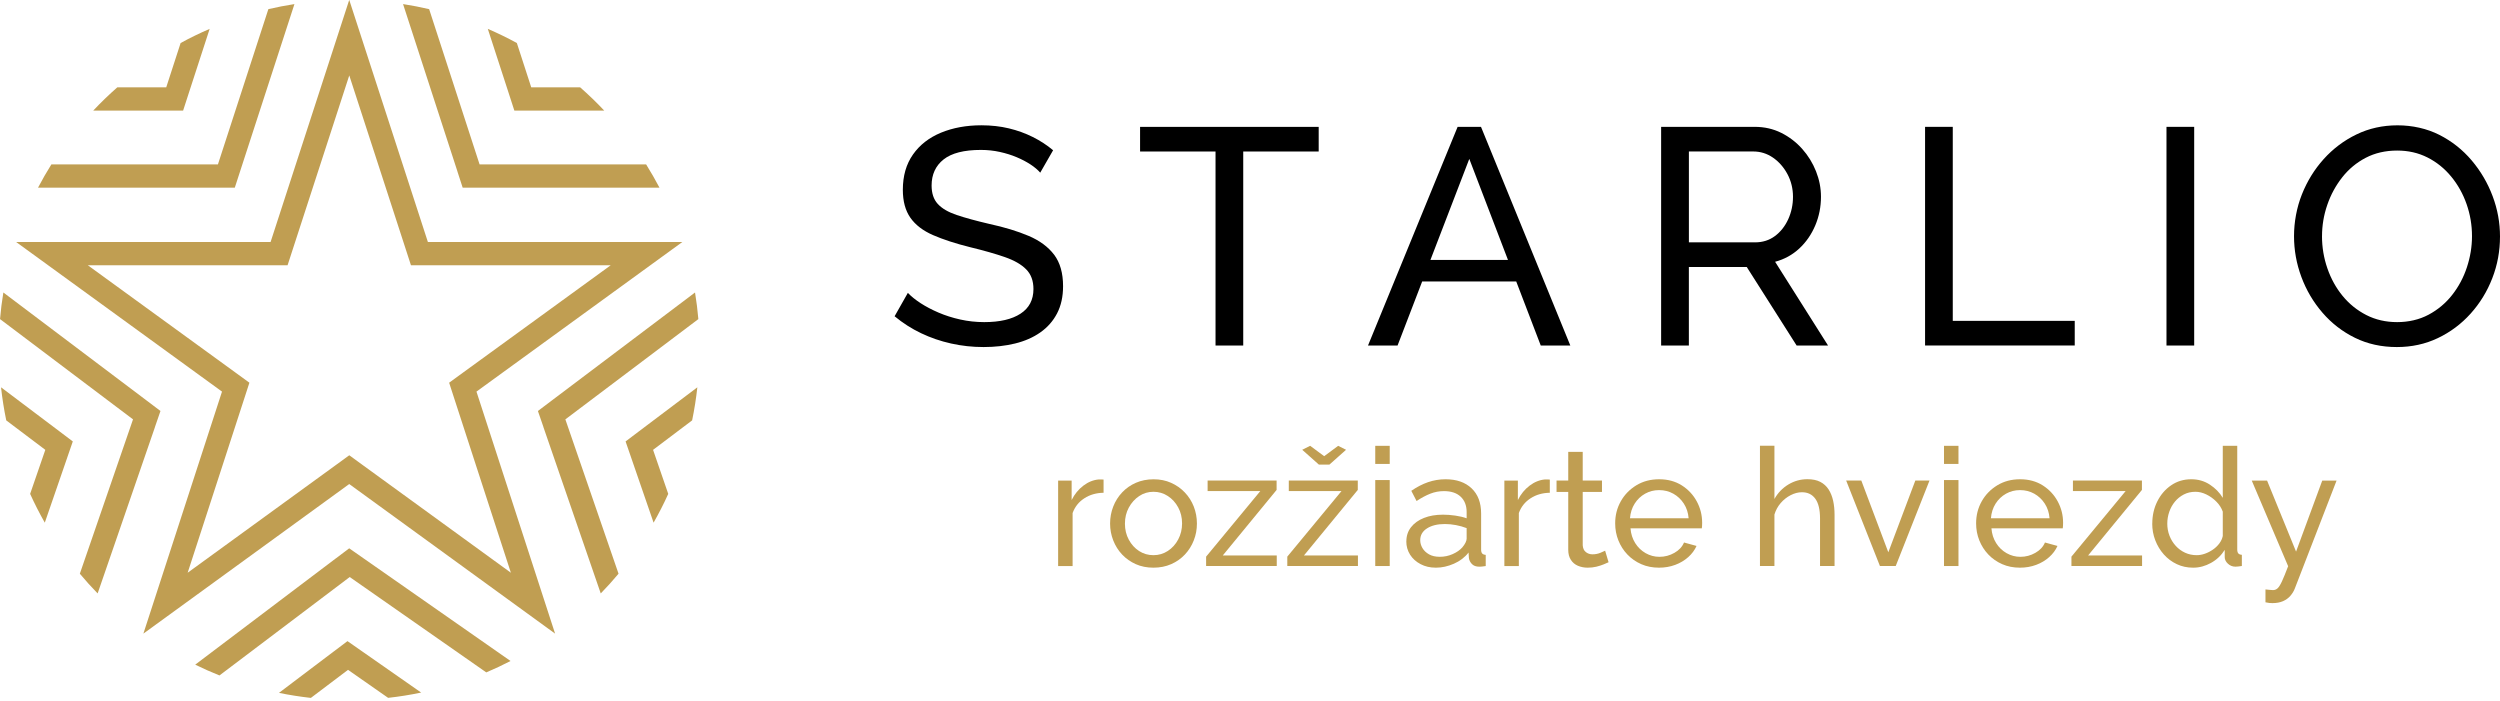 <svg width="471" height="132" viewBox="0 0 471 132" fill="none" xmlns="http://www.w3.org/2000/svg">
<path d="M65.79 14.171L76.441 46.946L77.423 49.972H115.063L87.189 70.23L84.617 72.102L85.598 75.128L96.249 107.903L68.374 87.645L65.802 85.773L63.23 87.645L35.355 107.903L46.006 75.128L46.987 72.102L44.415 70.23L16.541 49.972H54.181L55.163 46.946L65.814 14.171M65.79 0L50.978 45.597H3.043L41.826 73.778L27.013 119.375L65.796 91.194L104.579 119.375L89.766 73.778L128.55 45.597H80.615L65.802 0H65.79Z" fill="#C09E52"/>
<path d="M86.184 32.327L87.166 35.353H124.244C123.457 33.86 122.619 32.396 121.729 30.972H90.352L80.85 1.723C79.237 1.344 77.595 1.028 75.936 0.769L86.19 32.327H86.184Z" fill="#C09E52"/>
<path d="M95.921 17.806L96.903 20.832H113.834C112.393 19.299 110.878 17.84 109.299 16.451H100.084L97.374 8.102C95.6 7.132 93.774 6.247 91.902 5.438L95.921 17.8V17.806Z" fill="#C09E52"/>
<path d="M45.219 32.327L44.237 35.353H41.057H7.165C7.952 33.86 8.79 32.396 9.68 30.972H41.057L50.559 1.723C52.172 1.344 53.814 1.028 55.473 0.769L45.219 32.327Z" fill="#C09E52"/>
<path d="M35.482 17.806L34.5 20.832H31.319H17.569C19.01 19.299 20.525 17.84 22.104 16.451H31.319L34.029 8.102C35.803 7.132 37.629 6.247 39.501 5.438L35.482 17.8V17.806Z" fill="#C09E52"/>
<path d="M63.253 105.221L65.79 103.303L68.397 105.124L96.185 124.532C94.687 125.307 93.16 126.024 91.615 126.679L65.888 108.712L41.349 127.253C39.811 126.639 38.283 125.961 36.779 125.221L63.247 105.216L63.253 105.221Z" fill="#C09E52"/>
<path d="M62.926 122.706L65.463 120.788L68.07 122.608L79.346 130.48C77.29 130.911 75.212 131.244 73.122 131.474L65.567 126.197L58.568 131.485C56.558 131.261 54.555 130.945 52.557 130.538L62.926 122.7V122.706Z" fill="#C09E52"/>
<path d="M29.195 80.439L30.234 77.43L27.696 75.513L0.632 55.105C0.356 56.771 0.149 58.442 0.006 60.118L25.061 79.009L15.042 108.087C16.105 109.361 17.224 110.602 18.395 111.802L29.206 80.433L29.195 80.439Z" fill="#C09E52"/>
<path d="M12.677 86.175L13.716 83.166L11.178 81.249L0.195 72.969C0.425 75.059 0.752 77.137 1.177 79.199L8.537 84.751L5.678 93.048C6.511 94.891 7.435 96.7 8.44 98.469L12.677 86.181V86.175Z" fill="#C09E52"/>
<path d="M102.38 80.439L101.341 77.43L103.879 75.513L130.944 55.105C131.219 56.771 131.426 58.442 131.57 60.118L106.514 79.009L116.533 108.087C115.471 109.361 114.351 110.602 113.18 111.802L102.369 80.433L102.38 80.439Z" fill="#C09E52"/>
<path d="M118.898 86.175L117.859 83.166L120.397 81.249L131.38 72.969C131.15 75.059 130.823 77.137 130.398 79.199L123.038 84.751L125.897 93.048C125.065 94.891 124.14 96.7 123.135 98.469L118.898 86.181V86.175Z" fill="#C09E52"/>
<path d="M195.993 32.545C195.528 32.006 194.908 31.483 194.139 30.978C193.364 30.473 192.497 30.019 191.527 29.611C190.562 29.204 189.506 28.876 188.363 28.624C187.221 28.371 186.032 28.245 184.798 28.245C181.629 28.245 179.286 28.842 177.776 30.036C176.266 31.23 175.514 32.873 175.514 34.951C175.514 36.416 175.899 37.575 176.674 38.419C177.449 39.269 178.637 39.964 180.239 40.504C181.841 41.044 183.885 41.6 186.359 42.18C189.224 42.801 191.699 43.553 193.783 44.437C195.873 45.321 197.475 46.51 198.6 47.991C199.72 49.478 200.282 51.454 200.282 53.923C200.282 55.892 199.903 57.598 199.151 59.045C198.399 60.492 197.343 61.686 195.988 62.633C194.633 63.581 193.048 64.275 191.228 64.718C189.408 65.16 187.439 65.384 185.309 65.384C183.179 65.384 181.181 65.16 179.188 64.718C177.196 64.275 175.313 63.627 173.533 62.777C171.753 61.927 170.088 60.865 168.544 59.584L171.041 55.175C171.662 55.835 172.465 56.478 173.447 57.121C174.435 57.758 175.554 58.35 176.812 58.889C178.069 59.429 179.43 59.866 180.899 60.193C182.369 60.52 183.879 60.687 185.424 60.687C188.363 60.687 190.648 60.158 192.267 59.096C193.892 58.04 194.702 56.489 194.702 54.451C194.702 52.906 194.248 51.672 193.335 50.748C192.428 49.823 191.085 49.048 189.305 48.433C187.525 47.813 185.36 47.199 182.806 46.579C180.021 45.884 177.678 45.12 175.784 44.294C173.889 43.467 172.465 42.376 171.518 41.026C170.571 39.677 170.094 37.92 170.094 35.761C170.094 33.137 170.731 30.92 172.006 29.106C173.281 27.291 175.043 25.925 177.288 24.995C179.533 24.07 182.065 23.605 184.89 23.605C186.744 23.605 188.478 23.8 190.08 24.185C191.682 24.57 193.186 25.115 194.575 25.81C195.971 26.505 197.245 27.337 198.405 28.308L195.971 32.545H195.993Z" fill="black"/>
<path d="M248.441 28.543H234.225V65.097H229.006V28.543H214.791V23.904H248.441V28.543Z" fill="black"/>
<path d="M274.61 23.898H279.02L295.848 65.097H290.278L285.657 53.027H267.939L263.3 65.097H257.731L274.616 23.898H274.61ZM284.101 48.967L276.815 29.933L269.495 48.967H284.101Z" fill="black"/>
<path d="M312.957 65.097V23.898H330.595C332.415 23.898 334.074 24.277 335.584 25.029C337.094 25.781 338.409 26.792 339.528 28.044C340.648 29.301 341.52 30.714 342.14 32.281C342.761 33.849 343.071 35.445 343.071 37.07C343.071 38.965 342.715 40.762 341.997 42.468C341.279 44.167 340.275 45.62 338.983 46.82C337.685 48.02 336.169 48.853 334.43 49.318L344.408 65.102H338.489L329.09 50.305H318.182V65.102H312.963L312.957 65.097ZM318.182 45.66H330.658C332.087 45.66 333.333 45.264 334.401 44.471C335.463 43.679 336.296 42.623 336.899 41.308C337.496 39.993 337.8 38.58 337.8 37.07C337.8 35.56 337.45 34.102 336.755 32.804C336.06 31.506 335.147 30.473 334.028 29.697C332.903 28.922 331.668 28.538 330.313 28.538H318.187V45.654L318.182 45.66Z" fill="black"/>
<path d="M362.683 65.097V23.898H367.902V60.451H390.879V65.091H362.683V65.097Z" fill="black"/>
<path d="M408.166 65.097V23.898H413.385V65.097H408.166Z" fill="black"/>
<path d="M451.565 65.384C448.666 65.384 446.037 64.804 443.677 63.644C441.317 62.484 439.273 60.905 437.556 58.913C435.834 56.92 434.508 54.675 433.583 52.183C432.653 49.685 432.194 47.124 432.194 44.494C432.194 41.865 432.688 39.126 433.675 36.634C434.663 34.142 436.035 31.914 437.792 29.962C439.554 28.009 441.61 26.459 443.97 25.322C446.329 24.179 448.901 23.611 451.686 23.611C454.471 23.611 457.215 24.214 459.575 25.408C461.934 26.608 463.967 28.216 465.666 30.226C467.366 32.235 468.681 34.48 469.611 36.955C470.541 39.43 471 41.968 471 44.558C471 47.302 470.518 49.926 469.547 52.418C468.583 54.91 467.216 57.138 465.46 59.09C463.697 61.043 461.642 62.582 459.282 63.701C456.922 64.827 454.35 65.384 451.565 65.384ZM437.465 44.5C437.465 46.59 437.803 48.611 438.481 50.564C439.158 52.516 440.117 54.25 441.352 55.754C442.592 57.264 444.079 58.465 445.818 59.355C447.558 60.245 449.493 60.687 451.623 60.687C453.753 60.687 455.803 60.222 457.542 59.291C459.282 58.361 460.763 57.127 461.98 55.576C463.197 54.032 464.128 52.292 464.765 50.357C465.402 48.422 465.724 46.47 465.724 44.494C465.724 42.404 465.385 40.395 464.707 38.46C464.03 36.525 463.065 34.796 461.808 33.269C460.551 31.741 459.064 30.541 457.341 29.669C455.619 28.796 453.713 28.365 451.629 28.365C449.424 28.365 447.449 28.819 445.709 29.726C443.97 30.633 442.488 31.862 441.271 33.412C440.054 34.963 439.112 36.691 438.458 38.603C437.798 40.515 437.47 42.479 437.47 44.494L437.465 44.5Z" fill="black"/>
<path d="M207.907 92.836C206.541 92.859 205.335 93.203 204.296 93.875C203.251 94.547 202.51 95.472 202.079 96.654V106.645H199.352V90.545H201.896V94.208C202.453 93.088 203.193 92.187 204.112 91.492C205.031 90.797 206.001 90.413 207.011 90.327H207.54C207.683 90.327 207.809 90.338 207.913 90.355V92.836H207.907Z" fill="#C09E52"/>
<path d="M217.306 106.95C216.083 106.95 214.98 106.731 213.987 106.289C212.994 105.847 212.138 105.244 211.409 104.475C210.68 103.705 210.129 102.815 209.733 101.811C209.342 100.806 209.141 99.749 209.141 98.641C209.141 97.533 209.337 96.442 209.733 95.437C210.123 94.432 210.686 93.542 211.409 92.773C212.133 92.003 212.994 91.395 213.999 90.958C215.003 90.522 216.111 90.298 217.334 90.298C218.557 90.298 219.631 90.516 220.624 90.958C221.617 91.4 222.479 92.003 223.213 92.773C223.948 93.542 224.511 94.432 224.907 95.437C225.298 96.442 225.499 97.51 225.499 98.641C225.499 99.772 225.303 100.806 224.907 101.811C224.517 102.815 223.954 103.705 223.231 104.475C222.507 105.244 221.64 105.853 220.641 106.289C219.637 106.731 218.529 106.95 217.306 106.95ZM211.937 98.67C211.937 99.772 212.179 100.777 212.667 101.679C213.155 102.58 213.798 103.292 214.607 103.815C215.417 104.337 216.312 104.595 217.306 104.595C218.299 104.595 219.2 104.331 220.021 103.797C220.837 103.263 221.491 102.546 221.973 101.633C222.461 100.72 222.703 99.715 222.703 98.607C222.703 97.498 222.461 96.499 221.973 95.598C221.485 94.696 220.837 93.979 220.021 93.45C219.206 92.916 218.299 92.652 217.306 92.652C216.312 92.652 215.411 92.922 214.607 93.468C213.803 94.007 213.155 94.731 212.667 95.632C212.179 96.534 211.937 97.544 211.937 98.67Z" fill="#C09E52"/>
<path d="M227.232 104.871L237.441 92.52H227.514V90.533H240.512V92.302L230.367 104.653H240.541V106.64H227.232V104.871Z" fill="#C09E52"/>
<path d="M242.527 104.871L252.736 92.52H242.809V90.533H255.807V92.302L245.662 104.653H255.836V106.64H242.527V104.871ZM246.839 83.993L249.475 85.946L252.11 83.993L253.597 84.74L250.462 87.53H248.476L245.341 84.74L246.828 83.993H246.839Z" fill="#C09E52"/>
<path d="M259.097 87.404V83.993H261.824V87.404H259.097ZM259.097 106.64V90.442H261.824V106.64H259.097Z" fill="#C09E52"/>
<path d="M264.959 101.989C264.959 100.961 265.252 100.071 265.843 99.319C266.435 98.566 267.244 97.986 268.278 97.579C269.311 97.165 270.511 96.964 271.877 96.964C272.601 96.964 273.364 97.022 274.174 97.137C274.978 97.251 275.695 97.424 276.315 97.648V96.476C276.315 95.253 275.942 94.289 275.196 93.582C274.45 92.876 273.399 92.526 272.032 92.526C271.142 92.526 270.287 92.687 269.472 93.008C268.656 93.33 267.789 93.789 266.882 94.392L265.889 92.468C266.946 91.745 267.996 91.199 269.053 90.838C270.109 90.476 271.206 90.292 272.342 90.292C274.409 90.292 276.046 90.861 277.246 91.998C278.446 93.135 279.043 94.719 279.043 96.752V103.55C279.043 103.878 279.111 104.119 279.244 104.274C279.376 104.429 279.6 104.515 279.91 104.538V106.645C279.64 106.686 279.41 106.72 279.209 106.737C279.014 106.76 278.853 106.766 278.727 106.766C278.084 106.766 277.602 106.588 277.286 106.238C276.964 105.887 276.786 105.514 276.74 105.118L276.677 104.096C275.971 105.003 275.052 105.709 273.916 106.203C272.779 106.703 271.653 106.95 270.534 106.95C269.414 106.95 268.496 106.731 267.646 106.289C266.796 105.847 266.136 105.25 265.659 104.504C265.183 103.751 264.948 102.913 264.948 101.989H264.959ZM275.506 103.12C275.753 102.833 275.948 102.54 276.097 102.247C276.241 101.948 276.315 101.702 276.315 101.495V99.496C275.672 99.25 275.001 99.06 274.3 98.928C273.6 98.796 272.905 98.727 272.222 98.727C270.838 98.727 269.713 98.997 268.857 99.543C267.996 100.088 267.571 100.829 267.571 101.77C267.571 102.281 267.709 102.781 267.99 103.258C268.272 103.734 268.685 104.13 269.231 104.44C269.776 104.75 270.453 104.9 271.263 104.9C272.113 104.9 272.917 104.733 273.68 104.394C274.444 104.056 275.058 103.631 275.512 103.12H275.506Z" fill="#C09E52"/>
<path d="M291.978 92.836C290.612 92.859 289.406 93.203 288.367 93.875C287.322 94.547 286.581 95.472 286.15 96.654V106.645H283.423V90.545H285.967V94.208C286.524 93.088 287.264 92.187 288.183 91.492C289.102 90.797 290.072 90.413 291.082 90.327H291.611C291.754 90.327 291.88 90.338 291.984 90.355V92.836H291.978Z" fill="#C09E52"/>
<path d="M303.053 105.928C302.823 106.031 302.513 106.169 302.123 106.329C301.733 106.49 301.273 106.64 300.757 106.766C300.24 106.892 299.689 106.95 299.115 106.95C298.454 106.95 297.84 106.829 297.283 106.594C296.726 106.358 296.278 105.985 295.951 105.474C295.618 104.969 295.457 104.331 295.457 103.568V92.675H293.253V90.533H295.457V85.136H298.184V90.533H301.813V92.675H298.184V102.729C298.225 103.309 298.42 103.74 298.776 104.015C299.132 104.291 299.539 104.435 300.016 104.435C300.556 104.435 301.049 104.343 301.503 104.153C301.957 103.97 302.255 103.832 302.404 103.751L303.053 105.922V105.928Z" fill="#C09E52"/>
<path d="M312.549 106.95C311.326 106.95 310.218 106.731 309.214 106.289C308.209 105.847 307.342 105.244 306.607 104.475C305.872 103.705 305.304 102.815 304.902 101.811C304.5 100.806 304.299 99.738 304.299 98.607C304.299 97.085 304.649 95.701 305.355 94.449C306.056 93.198 307.038 92.193 308.289 91.429C309.541 90.671 310.97 90.292 312.584 90.292C314.197 90.292 315.638 90.677 316.85 91.446C318.061 92.216 319.003 93.226 319.674 94.467C320.346 95.713 320.685 97.05 320.685 98.492C320.685 98.698 320.685 98.899 320.668 99.095C320.656 99.29 320.639 99.439 320.622 99.543H307.187C307.267 100.588 307.566 101.512 308.071 102.316C308.576 103.125 309.237 103.757 310.04 104.216C310.85 104.676 311.717 104.905 312.647 104.905C313.64 104.905 314.576 104.659 315.454 104.159C316.333 103.665 316.936 103.011 317.269 102.207L319.628 102.856C319.278 103.642 318.756 104.343 318.061 104.963C317.366 105.583 316.551 106.071 315.609 106.421C314.668 106.772 313.652 106.95 312.555 106.95H312.549ZM307.089 97.642H318.136C318.055 96.597 317.751 95.678 317.234 94.88C316.718 94.082 316.057 93.462 315.248 93.008C314.444 92.56 313.554 92.336 312.578 92.336C311.602 92.336 310.747 92.56 309.943 93.008C309.139 93.456 308.479 94.082 307.973 94.88C307.468 95.678 307.17 96.597 307.089 97.642Z" fill="#C09E52"/>
<path d="M345.62 106.64H342.893V97.659C342.893 96.017 342.6 94.788 342.008 93.967C341.417 93.146 340.573 92.738 339.482 92.738C338.782 92.738 338.07 92.922 337.358 93.29C336.646 93.657 336.02 94.151 335.48 94.777C334.941 95.403 334.55 96.12 334.303 96.936V106.634H331.576V83.982H334.303V94.007C334.946 92.859 335.819 91.952 336.927 91.28C338.035 90.614 339.23 90.281 340.51 90.281C341.48 90.281 342.295 90.447 342.944 90.786C343.593 91.125 344.115 91.601 344.512 92.216C344.902 92.83 345.189 93.548 345.367 94.358C345.545 95.167 345.631 96.057 345.631 97.022V106.628L345.62 106.64Z" fill="#C09E52"/>
<path d="M354.18 106.64L347.819 90.539H350.672L355.759 104.05L360.846 90.539H363.516L357.154 106.64H354.174H354.18Z" fill="#C09E52"/>
<path d="M366.249 87.404V83.993H368.976V87.404H366.249ZM366.249 106.64V90.442H368.976V106.64H366.249Z" fill="#C09E52"/>
<path d="M380.55 106.95C379.327 106.95 378.219 106.731 377.215 106.289C376.21 105.847 375.343 105.244 374.608 104.475C373.873 103.705 373.305 102.815 372.903 101.811C372.501 100.806 372.3 99.738 372.3 98.607C372.3 97.085 372.65 95.701 373.356 94.449C374.057 93.198 375.039 92.193 376.29 91.429C377.542 90.671 378.971 90.292 380.585 90.292C382.198 90.292 383.639 90.677 384.851 91.446C386.062 92.216 387.004 93.226 387.675 94.467C388.347 95.713 388.686 97.05 388.686 98.492C388.686 98.698 388.686 98.899 388.669 99.095C388.657 99.29 388.64 99.439 388.623 99.543H375.188C375.268 100.588 375.567 101.512 376.072 102.316C376.577 103.125 377.238 103.757 378.041 104.216C378.851 104.676 379.718 104.905 380.648 104.905C381.641 104.905 382.577 104.659 383.455 104.159C384.334 103.665 384.937 103.011 385.27 102.207L387.629 102.856C387.279 103.642 386.757 104.343 386.062 104.963C385.367 105.583 384.552 106.071 383.61 106.421C382.669 106.772 381.653 106.95 380.556 106.95H380.55ZM375.09 97.642H386.137C386.056 96.597 385.752 95.678 385.235 94.88C384.719 94.082 384.058 93.462 383.249 93.008C382.445 92.56 381.555 92.336 380.579 92.336C379.603 92.336 378.748 92.56 377.944 93.008C377.14 93.456 376.48 94.082 375.974 94.88C375.469 95.678 375.171 96.597 375.09 97.642Z" fill="#C09E52"/>
<path d="M390.259 104.871L400.467 92.52H390.54V90.533H403.539V92.302L393.394 104.653H403.567V106.64H390.259V104.871Z" fill="#C09E52"/>
<path d="M405.491 98.635C405.491 97.114 405.807 95.724 406.438 94.461C407.07 93.198 407.937 92.187 409.045 91.429C410.153 90.671 411.416 90.292 412.846 90.292C414.149 90.292 415.314 90.631 416.354 91.314C417.387 91.998 418.197 92.825 418.771 93.795V83.987H421.498V103.533C421.498 103.866 421.567 104.107 421.699 104.262C421.831 104.417 422.055 104.504 422.365 104.527V106.634C421.848 106.714 421.446 106.76 421.153 106.76C420.614 106.76 420.143 106.576 419.741 106.203C419.339 105.83 419.138 105.417 419.138 104.963V103.596C418.495 104.63 417.64 105.445 416.56 106.048C415.487 106.645 414.367 106.95 413.207 106.95C412.048 106.95 411.06 106.731 410.118 106.289C409.177 105.847 408.362 105.239 407.667 104.458C406.972 103.677 406.438 102.787 406.054 101.793C405.669 100.8 405.479 99.743 405.479 98.635H405.491ZM418.771 101.001V96.396C418.524 95.701 418.122 95.07 417.559 94.507C417.002 93.944 416.377 93.496 415.682 93.157C414.987 92.819 414.304 92.652 413.621 92.652C412.817 92.652 412.088 92.819 411.433 93.157C410.779 93.496 410.222 93.944 409.757 94.507C409.292 95.07 408.936 95.707 408.689 96.425C408.442 97.142 408.316 97.889 408.316 98.664C408.316 99.439 408.453 100.22 408.735 100.938C409.016 101.656 409.406 102.287 409.912 102.844C410.417 103.401 411.008 103.826 411.68 104.136C412.352 104.446 413.081 104.595 413.868 104.595C414.361 104.595 414.878 104.504 415.4 104.32C415.929 104.136 416.428 103.878 416.905 103.55C417.381 103.223 417.783 102.838 418.116 102.396C418.449 101.954 418.662 101.489 418.765 101.001H418.771Z" fill="#C09E52"/>
<path d="M426.809 111.049C427.078 111.072 427.348 111.095 427.612 111.13C427.882 111.158 428.089 111.176 428.232 111.176C428.565 111.176 428.853 111.061 429.099 110.837C429.346 110.613 429.622 110.171 429.92 109.528C430.219 108.879 430.609 107.931 431.086 106.674L424.231 90.545H427.119L432.579 103.924L437.511 90.545H440.209L432.332 110.906C432.148 111.382 431.872 111.83 431.511 112.249C431.149 112.669 430.69 113.007 430.133 113.254C429.576 113.501 428.904 113.628 428.118 113.628C427.934 113.628 427.739 113.616 427.543 113.599C427.348 113.576 427.101 113.536 426.814 113.473V111.055L426.809 111.049Z" fill="#C09E52"/>
</svg>
